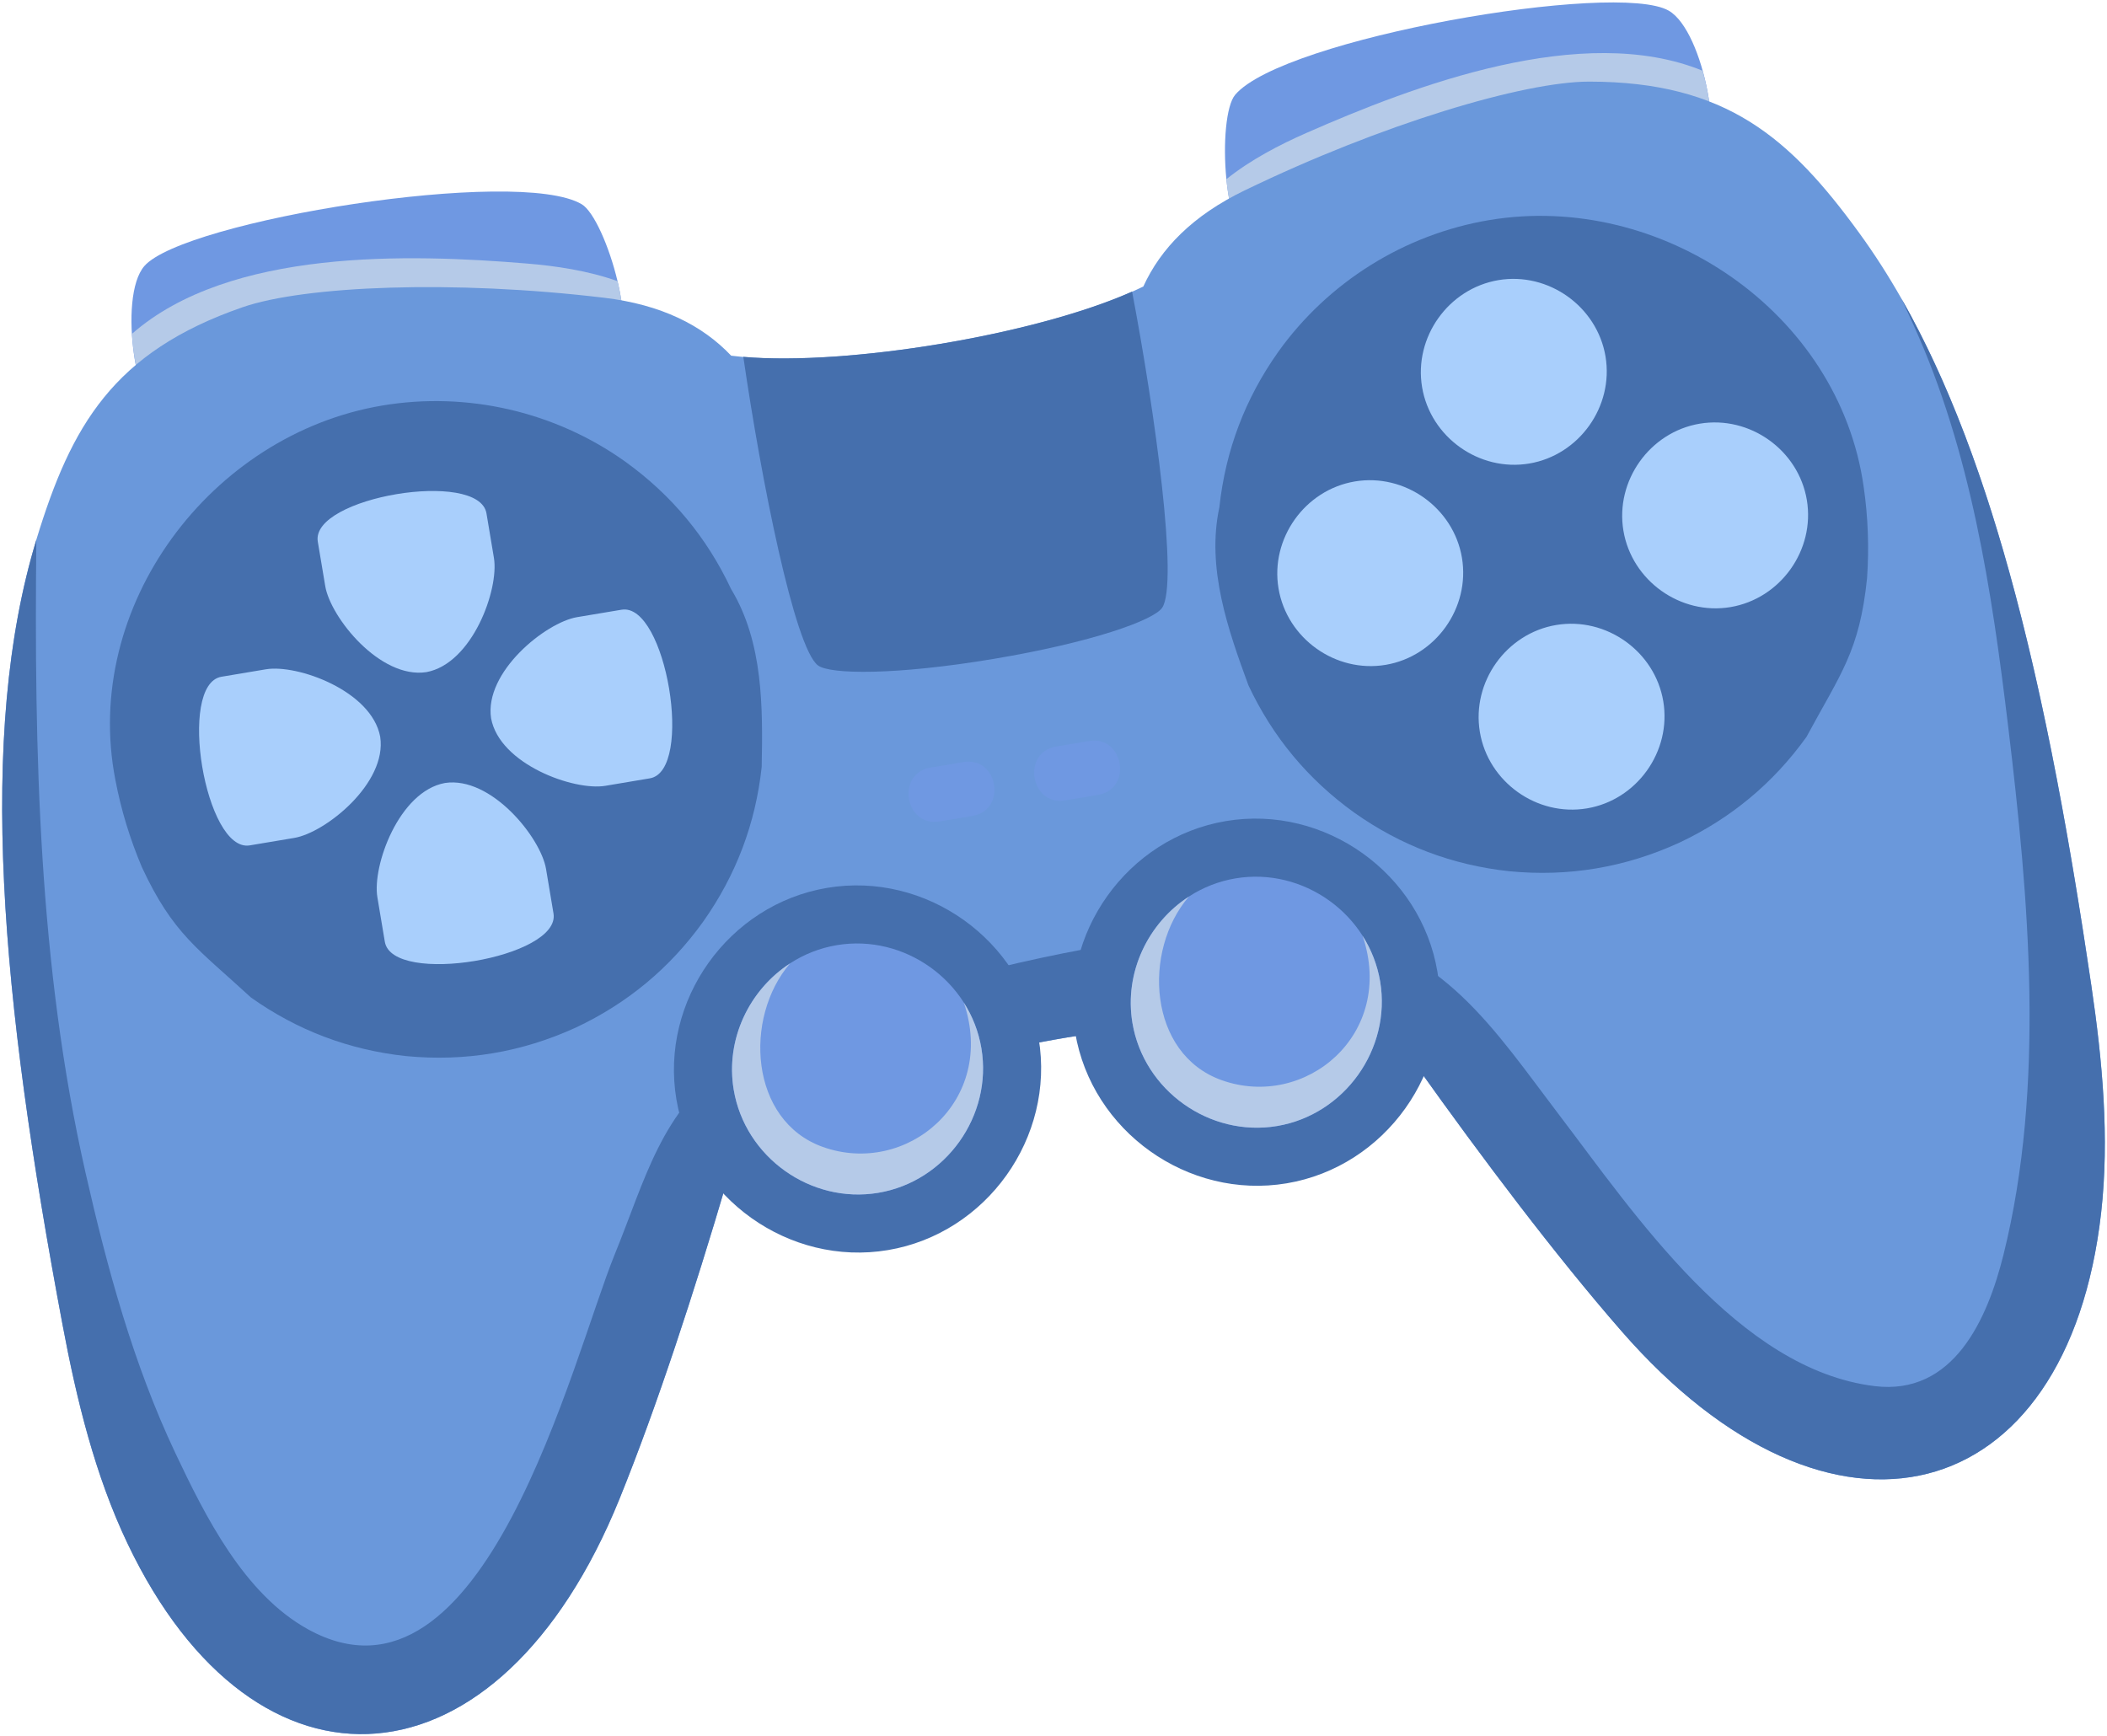 <svg width="489" height="403" viewBox="0 0 489 403" fill="none" xmlns="http://www.w3.org/2000/svg">
<path d="M135.012 47.408C120.236 38.626 42.685 51.214 33.514 61.739C27.244 68.936 31.703 97.483 38.519 97.885C54.782 98.851 126.695 89.992 141.642 83.207C149.357 79.703 140.599 50.732 135.012 47.408Z" fill="#6F98E2"/>
<path d="M122.286 61.168C95.025 58.914 53.296 57.617 30.623 77.489C31.216 87.291 34.434 97.641 38.519 97.885C54.783 98.851 126.696 89.993 141.642 83.207C145.498 81.455 145.24 73.346 143.321 65.257C136.499 62.823 129.01 61.722 122.286 61.168Z" fill="#B5CAE8"/>
<path d="M387.286 2.475C375.186 -4.49 297.764 8.885 286.661 22.004C282.46 26.965 283.621 57.207 292.059 58.01C308.402 59.554 379.276 44.49 394.336 38.277C400.645 35.669 395.56 7.234 387.286 2.475Z" fill="#6F98E2"/>
<path d="M303.175 30.864C296.998 33.582 290.271 37.063 284.621 41.59C285.444 49.86 287.844 57.612 292.059 58.011C308.402 59.556 379.275 44.491 394.336 38.279C398.119 36.712 397.788 25.881 395.152 16.419C367.242 5.024 328.211 19.849 303.175 30.864Z" fill="#B5CAE8"/>
<path d="M431.517 54.103C415.453 32.021 400.674 18.971 368.848 18.943C353.685 18.935 320.69 28.77 288.794 44.229C276.832 50.026 269.388 57.63 265.347 66.503C242.479 77.715 193.747 85.604 169.696 82.556C162.969 75.471 153.456 70.695 140.239 69.116C105.052 64.899 70.651 66.352 56.317 71.304C26.241 81.698 16.518 98.854 8.526 124.97C-5.405 170.487 0.216 231.439 14.546 307.634C17.783 324.876 22.046 342.414 29.605 358.272C59.357 420.705 115.864 416.863 143.805 347.826C152.503 326.345 161.152 299.776 168.63 274.426C195.759 244.049 290.965 225.492 328.763 247.432C344.124 269.011 361 291.38 376.258 308.885C425.176 365.048 479.849 350.256 487.633 281.543C489.612 264.088 487.926 246.114 485.365 228.761C474.077 152.052 459.527 92.598 431.517 54.103Z" fill="#6A98DB"/>
<path d="M441.354 69.412C442.298 71.479 443.238 73.535 444.16 75.57C457.432 104.865 462.264 137.053 466.076 168.719C470.859 208.468 474.735 251.94 464.983 291.199C461.236 306.287 453.332 323.977 435.037 321.722C403.412 317.838 379.355 281.753 361.732 258.616C347.175 239.494 334.172 218.79 308.386 216.571C281.306 214.24 252.773 219.288 226.632 225.828C208.918 230.254 184.403 236.339 169.254 246.815C153.463 257.74 149.825 273.605 142.697 291.077C132.795 315.352 112.43 400.745 71.484 378.173C56.63 369.972 47.615 351.891 40.688 337.241C30.938 316.615 24.893 294.411 19.861 272.243C8.954 224.168 7.927 174.53 8.433 125.303C-5.373 170.789 0.253 231.619 14.546 307.634C17.783 324.876 22.046 342.415 29.605 358.273C59.357 420.705 115.864 416.863 143.805 347.826C152.502 326.346 161.151 299.776 168.629 274.427C195.758 244.05 290.965 225.492 328.763 247.432C344.124 269.011 360.999 291.381 376.258 308.886C425.175 365.049 479.849 350.257 487.632 281.544C489.612 264.089 487.925 246.115 485.365 228.761C475.482 161.582 463.088 107.641 441.354 69.412Z" fill="#456FAD"/>
<path d="M145.047 107.104C128.822 95.536 108.411 90.826 88.749 94.122C48.995 100.781 18.897 140.636 26.78 181.038C28.098 187.961 30.146 194.699 32.926 201.261C40.132 216.785 45.948 220.196 58.24 231.525C69.03 239.168 81.013 243.701 94.173 245.118C107.922 246.454 121.074 244.252 133.632 238.508C145.611 232.878 155.466 224.689 163.176 213.948C170.821 203.142 175.356 191.166 176.777 178.001C177.045 164.294 177.15 149.08 169.686 136.746C164.049 124.723 155.83 114.846 145.047 107.104Z" fill="#456FAD"/>
<path d="M345.621 51.085C325.962 54.382 308.199 65.484 296.63 81.71C288.961 92.542 284.412 104.557 282.993 117.763C279.96 131.854 285.02 146.206 289.745 159.077C295.375 171.057 303.566 180.905 314.313 188.626C325.105 196.266 337.088 200.798 350.25 202.216C363.991 203.558 377.147 201.351 389.707 195.607C401.688 189.977 411.537 181.788 419.252 171.045C427.18 156.327 431.567 151.206 433.315 134.185C433.805 127.075 433.547 120.04 432.538 113.059C426.824 72.297 385.378 44.425 345.621 51.085Z" fill="#456FAD"/>
<path d="M347.769 65.017C336.16 66.965 328.1 78.268 330.043 89.868C331.987 101.472 343.292 109.536 354.9 107.589C366.496 105.645 374.557 94.344 372.615 82.737C370.67 71.136 359.365 63.075 347.769 65.017Z" fill="#A9CFFC"/>
<path d="M361.178 145.064C349.568 147.007 341.509 158.314 343.452 169.906C345.396 181.519 356.702 189.576 368.31 187.63C379.907 185.692 387.967 174.387 386.02 162.772C384.079 151.181 372.775 143.123 361.178 145.064Z" fill="#A9CFFC"/>
<path d="M314.447 111.747C302.842 113.691 294.781 124.997 296.724 136.589C298.669 148.197 309.973 156.262 321.578 154.316C333.182 152.372 341.24 141.07 339.294 129.456C337.352 117.864 326.052 109.803 314.447 111.747Z" fill="#A9CFFC"/>
<path d="M394.48 98.339C382.886 100.282 374.828 111.585 376.768 123.181C378.714 134.793 390.019 142.854 401.611 140.911C413.224 138.963 421.284 127.661 419.338 116.047C417.396 104.453 406.093 96.393 394.48 98.339Z" fill="#A9CFFC"/>
<path d="M112.904 119.164C111.172 108.834 72.027 115.394 73.756 125.723L75.486 136.05C76.706 143.325 88.214 157.632 98.95 156.006C109.635 154.043 115.853 136.769 114.632 129.494L112.904 119.164Z" fill="#A9CFFC"/>
<path d="M126.727 201.688C125.509 194.417 113.999 180.102 103.26 181.736C92.58 183.69 86.362 200.976 87.582 208.248L89.311 218.578C91.041 228.905 130.187 222.349 128.459 212.018L126.727 201.688Z" fill="#A9CFFC"/>
<path d="M61.731 155.345L51.401 157.076C41.071 158.804 47.629 197.948 57.961 196.218L68.288 194.487C75.564 193.268 89.873 181.763 88.241 171.023C86.281 160.343 69.007 154.126 61.731 155.345Z" fill="#A9CFFC"/>
<path d="M144.258 141.518L133.927 143.246C126.655 144.466 112.348 155.975 113.972 166.71C115.936 177.397 133.211 183.61 140.483 182.394L150.816 180.657C161.143 178.929 154.585 139.79 144.258 141.518Z" fill="#A9CFFC"/>
<path d="M191.981 206.077C169.059 209.917 153.139 232.242 156.981 255.163C160.822 278.076 183.143 293.998 206.066 290.156C228.979 286.322 244.901 263.99 241.062 241.076C237.223 218.154 214.893 202.241 191.981 206.077Z" fill="#456FAD"/>
<path d="M284.526 190.574C261.606 194.41 245.687 216.735 249.527 239.66C253.366 262.574 275.691 278.494 298.611 274.658C321.528 270.814 337.447 248.486 333.607 225.572C329.768 202.651 307.439 186.734 284.526 190.574Z" fill="#456FAD"/>
<path d="M194.207 219.376C178.534 221.998 167.655 237.261 170.282 252.934C172.905 268.598 188.164 279.487 203.837 276.858C219.504 274.234 230.39 258.972 227.764 243.308C225.14 227.634 209.874 216.75 194.207 219.376Z" fill="#6F98E2"/>
<path d="M223.689 232.706C231.436 255.639 210.337 273.148 190.944 266.203C173.958 260.121 172.53 236.21 183.365 223.605C173.896 229.759 168.322 241.232 170.282 252.933C172.905 268.597 188.164 279.486 203.837 276.857C219.504 274.233 230.39 258.971 227.764 243.307C227.117 239.433 225.694 235.862 223.689 232.706Z" fill="#B5CAE8"/>
<path d="M286.75 203.876C271.082 206.499 260.195 221.768 262.82 237.433C265.444 253.097 280.712 263.982 296.382 261.358C312.048 258.734 322.934 243.462 320.31 227.798C317.684 212.134 302.416 201.25 286.75 203.876Z" fill="#6F98E2"/>
<path d="M316.236 217.207C323.984 240.13 302.888 257.65 283.49 250.7C266.504 244.622 265.076 220.711 275.916 208.104C266.443 214.256 260.86 225.731 262.819 237.432C265.444 253.096 280.712 263.981 296.381 261.358C312.048 258.733 322.933 243.461 320.309 227.797C319.66 223.934 318.233 220.365 316.236 217.207Z" fill="#B5CAE8"/>
<path d="M223.603 176.879C221.056 177.303 218.508 177.729 215.959 178.155C207.895 179.509 209.987 192.012 218.052 190.661C220.599 190.235 223.152 189.802 225.701 189.377C233.755 188.029 231.661 175.527 223.603 176.879Z" fill="#6F98E2"/>
<path d="M252.753 171.992C250.206 172.418 247.658 172.848 245.11 173.273C237.049 174.625 239.143 187.128 247.204 185.776C249.751 185.351 252.298 184.924 254.846 184.494C262.911 183.144 260.818 170.644 252.753 171.992Z" fill="#6F98E2"/>
<path d="M172.513 82.82C176.639 111.266 184.39 150.287 189.825 154.438C192.595 156.555 207.846 156.741 230.638 152.927C253.435 149.107 267.792 143.957 269.727 141.051C273.517 135.361 268.113 95.925 262.739 67.676C239.884 77.848 196.446 84.91 172.513 82.82Z" fill="#456FAD"/>
</svg>
